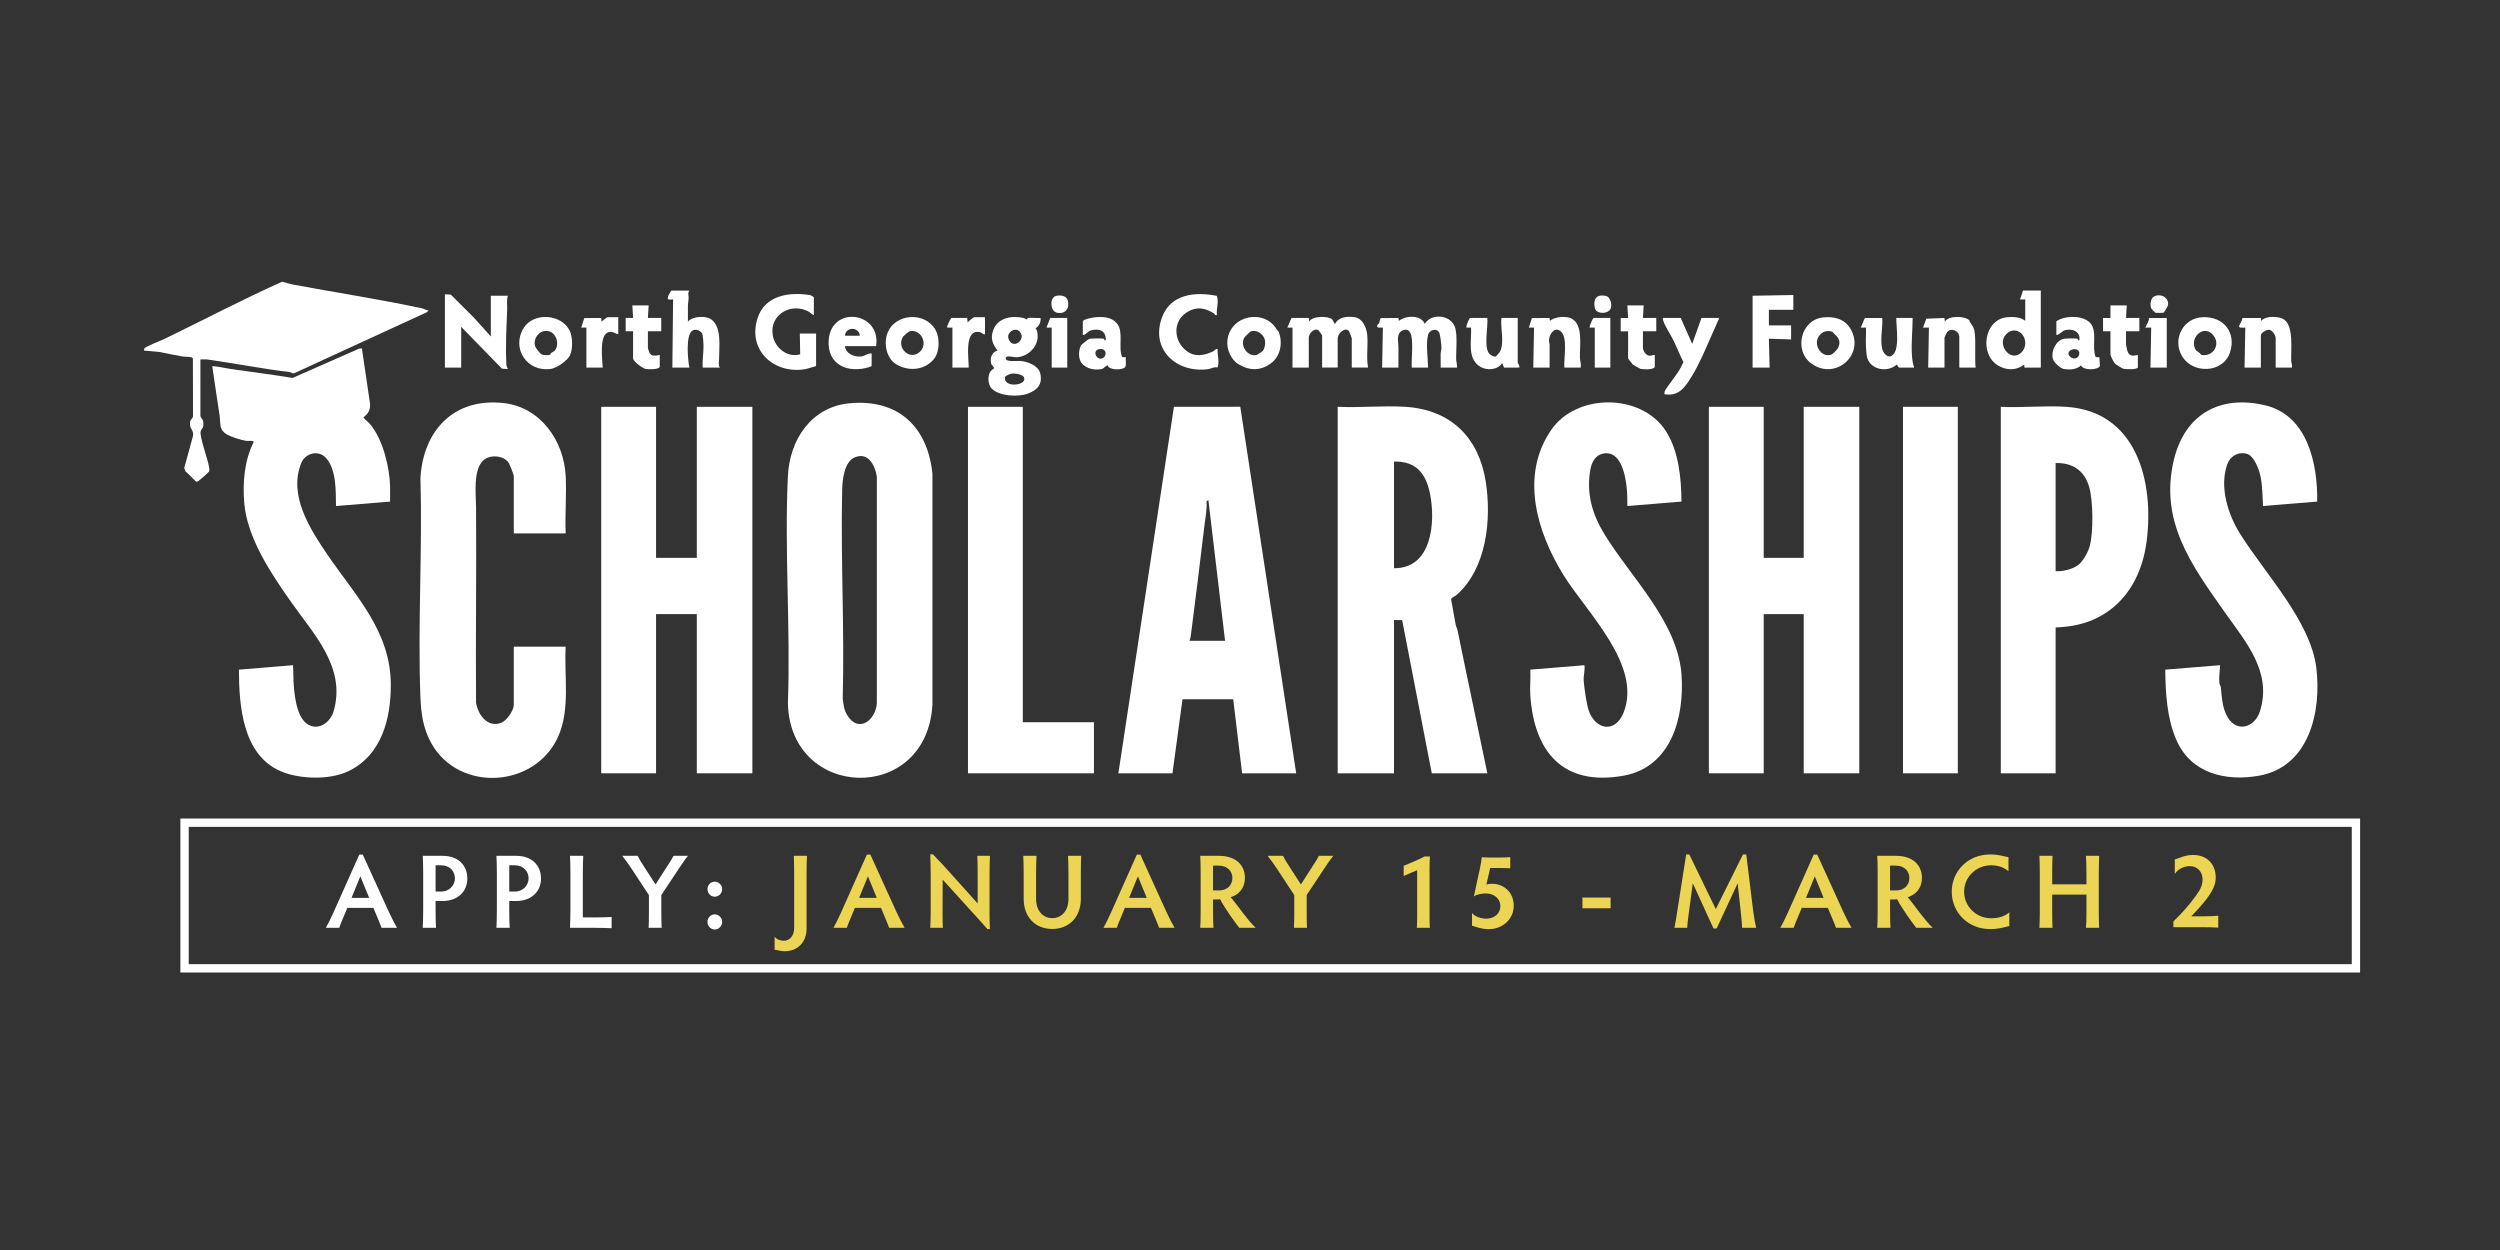 <?xml version="1.0" encoding="UTF-8"?> <svg xmlns="http://www.w3.org/2000/svg" id="uuid-f8f9db49-89fd-4c5c-aa29-f6de95d75f0a" viewBox="0 0 600 300"><rect x="0" y="0" width="600" height="300" fill="#333333" stroke="none"/><polygon points="157.453 97.636 157.453 133.885 167.233 133.885 167.233 97.636 180.569 97.636 180.569 185.594 167.233 185.594 167.233 147.39 157.453 147.39 157.453 185.594 144.294 185.594 144.294 97.636 157.453 97.636" style="fill:#fff;"></polygon><polygon points="423.289 97.636 423.289 133.885 432.891 133.885 432.891 97.636 446.227 97.636 446.227 185.594 432.891 185.594 432.891 147.39 423.289 147.39 423.289 185.594 410.13 185.594 410.13 97.636 423.289 97.636" style="fill:#fff;"></polygon><path d="M356.963,185.594h-13.336l-7.112-36.784h-1.957v36.784h-13.514v-87.959c5.332.252,10.971-.338,16.268.002,10.898.701,17.635,7.387,19.281,18.048,1.394,9.033.205,20.832-7.093,27.178-.391.34-1.208.525-1.235,1.047.42,1.991.694,4.017,1.097,6.011.092.456.351.878.443,1.334,2.331,11.472,4.798,22.894,7.158,34.339ZM334.558,136.373c9.109.103,10.004-11.037,8.66-17.805-.969-4.877-3.322-7.934-8.66-7.783v25.588Z" style="fill:#fff;"></path><path d="M203.823,96.796c11.669-1.137,18.808,5.572,19.963,16.913v55.456c-1.437,23.946-34.155,22.851-34.689-.356.665-18.011-.859-36.627-.001-54.568.415-8.673,5.569-16.553,14.727-17.446ZM203.433,171.804c2.708,4.219,6.762.948,7.007-3.003l.003-54.374c-.376-2.61-1.999-5.985-5.229-4.69-2.637,1.057-3.039,5.456-3.094,7.89-.371,16.587.579,33.321.135,49.94.178,1.642.306,2.879,1.178,4.238Z" style="fill:#fff;"></path><path d="M86.851,83.606l1.976,13.406c.028,1.526-.506,2.256-1.609,3.201.504.588,1.201,1.098,1.688,1.687,2.99,3.612,4.599,10.225,4.718,14.832.031,1.214-.04,2.438-.007,3.651l-12.982,1.066c-.058-3.593.148-8.853-2.494-11.635-1.795-1.89-4.886-1.02-5.825,1.276-3.175,7.764,2.094,15.923,6.291,22.069,6.778,9.925,15.164,18.369,15.186,31.204.014,8.217-2.234,16.907-10.192,20.731-4.487,2.156-11.739,1.94-16.245,0-9.134-3.932-10-15.703-10.015-24.377l12.982-1.066c.119,1.577.045,3.332.179,4.886.256,2.989.82,8.586,4.168,9.695,2.363.783,4.687-1.18,5.349-3.38,3.18-10.556-4.682-18.577-10.197-26.426-4.754-6.767-10.534-15.321-11.212-23.801-.394-4.931.05-10.123,2.28-14.551-.036-.426-1.471-.21-1.849-.273-1.157-.192-3.377-.866-4.423-1.444-2.168-1.197-1.623-2.632-1.92-4.656-.578-3.946-1.211-7.888-1.758-11.838,1.462.081,2.903.471,4.378.69,4.945.733,9.998,1.331,14.9,2.151l15.925-7.021.708-.076Z" style="fill:#fff;"></path><path d="M268.41,185.594l13.335-87.96,15.922-.011,13.419,87.971h-12.981l-2.133-17.77-12.169-.003-2.413,17.774h-12.981ZM285.481,153.787h8.535l-4.002-33.763-.445.262c.148,2.057-.296,4.038-.53,6.049-1.01,8.698-2.129,17.401-3.225,26.097-.057.456-.175.925-.333,1.355Z" style="fill:#fff;"></path><path d="M135.759,128.021h-12.447v-13.771c0-.272-.914-2.629-1.108-2.98-1.063-1.928-4.335-2.255-6.015-.939-2.735,2.142-1.961,8.358-1.938,11.374.121,15.635-.116,31.275.001,46.91.434,2.897,2.745,6.142,6.077,4.848,1.27-.493,2.982-2.974,2.982-4.305v-13.949h12.447c-.39,7.055,1.157,14.962-1.797,21.571-5.511,12.333-23.737,13.491-30.419,1.648-2-3.544-2.492-7.186-2.645-11.217-.657-17.323.508-35.061.01-52.427.617-11.471,8.068-19.407,20.008-18.043,8.834,1.009,14.413,9.047,14.849,17.501.233,4.518-.189,9.24-.007,13.779Z" style="fill:#fff;"></path><path d="M556.119,120.381l-12.982,1.066c-.157-2.292-.137-4.719-.581-6.972-.32-1.623-1.515-5.09-3.325-5.562-2.135-.557-4.011.566-4.713,2.586-1.869,5.377.166,11.895,3.034,16.506,5.913,9.508,16.991,21.041,18.366,32.289,1.286,10.513-1.735,23.728-13.718,25.872-7.966,1.425-16.312-.49-19.841-8.506-2.284-5.188-2.649-11.34-2.693-16.945l13.16-1.066c-.054,1.436-.329,2.899-.169,4.345.036.326.298.581.334.91.272,2.462.339,5.034,1.648,7.238,2.268,3.82,6.544,2.408,7.752-1.431,2.985-9.49-3.484-16.734-8.466-23.798-7.974-11.308-15.689-21.795-12.212-36.482,2.587-10.928,11.009-15.801,22.029-13.131,10.085,2.443,12.545,14.082,12.379,23.082Z" style="fill:#fff;"></path><path d="M399.756,103.38c3.148,4.832,3.751,11.363,3.796,17.001l-12.982,1.066c.016-1.504-.017-3.036-.178-4.531-.332-3.091-1.493-9.122-5.872-8.002-1.649.421-2.5,2.05-2.795,3.604-1.083,5.697.342,10.781,3.299,15.627,6.336,10.382,17.618,21.091,18.534,33.721.743,10.248-2.442,22.251-13.925,24.302-14.414,2.574-21.438-5.585-22.362-19.314-.134-1.992.113-4.13.005-6.138l12.982-1.066c.187,1.198-.243,2.496-.178,3.639.087,1.524.717,5.776,1.188,7.169,1.604,4.742,6.374,5.589,8.371.612,4.568-11.384-8.862-24.08-14.436-33.111-6.366-10.315-10.414-23.803-2.952-34.73,6.106-8.941,21.636-8.857,27.505.152Z" style="fill:#fff;"></path><path d="M493.348,150.589v35.006h-13.158v-87.959c5.152.25,10.617-.336,15.734.003,16.91,1.119,21.092,17.961,19.274,32.227-.978,7.676-4.585,14.698-11.71,18.328-3.244,1.653-6.505,2.24-10.139,2.395ZM493.348,137.084c1.791.086,3.783-.398,5.28-1.387,1.198-.791,2.448-3.07,2.855-4.433.98-3.286.883-11.064-.081-14.401-1.133-3.919-3.988-5.86-8.054-5.723v25.943Z" style="fill:#fff;"></path><polygon points="245.472 97.636 245.472 173.333 262.542 173.333 262.542 185.594 232.314 185.594 232.314 97.636 245.472 97.636" style="fill:#fff;"></polygon><rect x="456.718" y="97.636" width="13.158" height="87.959" style="fill:#fff;"></rect><path d="M48.095,99.857c.117.531.695.632.722,1.774.03,1.236-.416,1.128-.646,1.863-.372,1.188,1.792,6.873,2.011,8.67.041.336.111.644.01.983-.049.163-2.282,2.116-2.532,2.268-.185.112-.296.206-.54.182-.187-.019-2.118-2.168-2.58-2.413l-.327-.845,2.101-7.684c.257-1.477-.841-1.654-.721-3.207.073-.938.631-.829.732-1.581l-.033-13.845-.272-.261c-.713-.177-1.591-.103-2.272-.217-1.777-.297-3.584-.692-5.353-1.048l-3.813-.365c-.016-.193-.017-.36.083-.537.225-.398,4.176-1.95,4.959-2.33,9.356-4.543,18.635-9.422,28.102-13.66.816.257,1.866.549,2.694.705,10.322,1.941,20.748,3.513,30.923,5.703.444.096.904.495,1.521.438l-.411.478-31.914,14.679c-.391.084-.657-.27-1.027-.314-6.624-.784-13.154-2.082-19.738-3.019-.536-.076-1.134.029-1.68-.01v13.594Z" style="fill:#fff;"></path><path d="M246.511,76.635c.064-.045-.063-.295.281-.338.891-.111,2.024.112,2.948.016.089,1.169-.386,1.878-1.245,2.577.43.076.549,1.33.548,1.777-.001,2.786-2.553,5.063-5.262,5.079-.523.003-2.409-.606-2.407.251.003.983,2.723.567,3.473.624,1.722.133,4.375,1.108,4.816,3.006.603,2.595-.706,3.998-2.997,4.848-2.317.861-6.824.626-8.65-1.206-1.132-1.136-1.152-4.095.533-4.798.073-.463-.57-.766-.686-1.268-.302-1.308.186-2.713,1.563-3.076-1.273-1.579-1.787-3.035-1.008-5.002,1.171-2.958,4.49-3.425,7.306-2.799.274.061.611.432.786.308ZM244.704,79.567c-1.067-1.165-3.067.229-2.711,1.545.838,3.101,4.538.45,2.711-1.545ZM242.757,89.682c-.352.059-1.419.469-1.526.786-.594,2.637,5.174,2.182,4.567.184-.255-.838-2.292-1.096-3.041-.97Z" style="fill:#fff;"></path><path d="M106.775,70.626l1.422.09,5.521,5.499,4.081,4.54v-9.773h4.09c-.352,1.02-.128,2.207-.17,3.295-.175,4.426-.427,8.911-.179,13.298.02.349.231.68.35.997l-1.42-.09-9.782-10.037v9.773h-3.912v-17.592Z" style="fill:#fff;"></path><path d="M310.197,78.622h-1.244s1.005-2.318,1.005-2.318l4.151.007.088.891c.659-1.421,4.65-1.411,5.523-.543.14.139.548,1.062.7,1.076.858-1.742,3.079-1.862,4.79-1.591,1.818.288,2.766,2.533,2.922,4.188.244,2.597-.258,5.304.201,7.885h-3.912v-7.019c0-.093-.549-1.572-.634-1.677-.984-1.22-2.745.557-2.745,1.677v7.019h-3.734v-7.73c0-.076-.823-1.204-.89-1.241-1.082-.6-2.311.865-2.311,1.775v7.197h-3.912v-9.596Z" style="fill:#fff;"></path><path d="M349.673,88.218h-3.912c.012-1.096-.014-2.197-.007-3.295.003-.47.203-.906.2-1.413-.004-.659-.279-3.05-.506-3.598-.546-1.321-2.401-.748-2.701.408-.581,2.234-.036,5.571-.01,7.898h-3.912c-.209-1.783.749-7.798-.788-8.896-.593-.424-1.654-.084-2.062.451-.786,1.033-.348,2.437-.344,3.551.005,1.631-.019,3.265-.007,4.894h-3.912l.179-9.596c-.706.019-1.781.168-1.237-.757.057-.096.254-.098.33-.273.144-.331.137-.9.402-1.249l4.239-.032.087.711c1.608-1.326,5.333-1.552,6.225.714,1.536-2.551,5.905-2.257,7.146.498.819,1.819.326,5.937.404,8.126.022.607.3,1.214.185,1.858Z" style="fill:#fff;"></path><path d="M489.792,69.737v18.48h-3.912l-.088-.71c-1.904,1.489-4.25,1.404-6.262.213-4.526-2.678-3.414-11.065,2.174-11.584,1.36-.126,3.339-.084,4.353.885v-5.153h-1.244s.71-2.132.71-2.132h4.268ZM482.809,79.374c-.303.062-.676.306-.928.493-3.06,2.274.373,7.201,3.096,4.871,2.27-1.943.723-5.957-2.168-5.364Z" style="fill:#fff;"></path><path d="M195.328,75.601c-.514-.079-.754-.541-1.239-.805-4.181-2.278-9.412.664-8.639,5.612.48,3.072,3.502,5.523,6.6,4.622l-.1-4.987h3.912v7.819l-2.41.701c-7.499,1.393-14.145-4.361-11.647-12.172,1.754-5.486,7.493-6.367,12.536-5.579.26.041.987.418.987.613v4.176Z" style="fill:#fff;"></path><path d="M292.034,71.007c.556,1.493-.166,3.061.025,4.595-.572.152-.462-.232-.752-.412-2.201-1.364-4.25-1.675-6.527-.2-3.417,2.214-3.093,6.891-.015,9.234,2.021,1.538,4.222,1.101,6.354.122.397-.182.582-.694,1.117-.57-.102,1.488.478,2.959-.018,4.422-.877-.225-1.531.29-2.195.384-7.617,1.07-13.973-4.691-11.154-12.39,2.066-5.643,7.976-6.233,13.163-5.186Z" style="fill:#fff;"></path><path d="M165.455,69.737c-.506.645-.117,1.208-.183,1.845-.133,1.282-.199,1.469-.166,2.857.022.919-.032,1.844-.005,2.762,1.051-1.322,4.207-1.47,5.498-.61,2.724,1.814,1.962,6.67,1.977,9.592.004.764-.24,1.23.169,2.035h-4.09c-.14-1.818.238-3.614.186-5.428-.016-.565-.116-1.947-.224-2.442-.194-.887-1.452-1.447-2.271-1.099-1.9.807-1.255,7.216-.892,8.969h-4.09l.179-16.349c-.932-.035-1.569.351-1.146-.877.106-.306.527-.919.701-1.254h4.357Z" style="fill:#fff;"></path><path d="M403.373,76.312l2.756,6.221,2.223-6.221h4.268c-.831,1.916-1.68,3.83-2.527,5.74-1.171,2.641-2.397,5.512-3.978,8.105-1.606,2.635-3.085,5.049-6.654,4.457-.017-.246-.005-.484.08-.72.196-.552,1.755-2.509,2.23-3.233.404-.617.938-1.246,1.318-1.929.332-.598.651-1.223.932-1.847-.841-1.606-1.489-3.318-2.271-4.95-.688-1.435-2.018-3.402-2.505-4.782-.1-.285-.182-.532-.137-.841h4.268Z" style="fill:#fff;"></path><polygon points="430.401 70.804 430.401 74.358 424.533 74.358 424.533 78.089 429.868 78.089 429.868 81.465 424.533 81.287 424.711 88.218 420.621 88.218 420.621 70.98 430.401 70.804" style="fill:#fff;"></polygon><path d="M306.535,79.266c.033.06.214.086.269.207,1.095,2.415.634,5.762-1.501,7.498-2.496,2.029-5.23,2.103-7.969.508-1.871-1.089-2.976-3.587-2.766-5.728.605-6.169,9.029-7.804,11.967-2.485ZM303.031,84.256c.515-.565.686-1.773.575-2.513-.228-1.511-2.053-2.814-3.541-2.14-.086.039-1.256,1.187-1.347,1.32-1.305,1.891.687,4.904,2.995,4.236.077-.022,1.264-.844,1.318-.903Z" style="fill:#fff;"></path><path d="M523.675,85.451c-2.343-3.999.201-9.113,4.961-9.325,5.013-.223,8.153,3.671,6.549,8.498-1.633,4.914-8.923,5.242-11.51.827ZM528.241,85.153c2.832.627,4.863-2.459,2.895-4.756-2.256-2.633-5.678.6-4.273,3.382.364.72,1.056.675,1.378,1.373Z" style="fill:#fff;"></path><path d="M224.57,79.256c.991,1.841.996,5.183-.436,6.918-2.233,2.706-6.036,3.021-8.954,1.307-2.387-1.402-3.117-4.851-2.253-7.354,1.726-4.997,9.186-5.438,11.643-.872ZM218.213,79.547c-.125.038-1.35,1.056-1.453,1.213-.905,1.376-.526,3.052.812,3.976,1.676,1.158,3.802-.109,4.062-1.95.272-1.922-1.455-3.83-3.421-3.239Z" style="fill:#fff;"></path><path d="M437.478,76.187c2.683-.302,5.301.348,6.69,2.805,3.475,6.148-3.617,12.383-9.379,8.306-4.334-3.066-2.665-10.508,2.689-11.111ZM440.246,80.155c-.247-.203-.206-.489-.725-.607-1.127-.257-2.047.009-2.79.869-1.836,2.123.389,5.654,2.871,4.646.325-.132,1.329-1.181,1.504-1.518.743-1.434.266-2.464-.86-3.389Z" style="fill:#fff;"></path><path d="M356.963,76.312c.21,2.047-.908,6.989.436,8.538.312.36,1.211.938,1.663.665.062-.037.873-.992.929-1.104,1.136-2.258.065-5.653.35-8.099h3.912v10.751c0,.093.573.768.356,1.155h-3.645l-.442-1.065c-1.046,1.646-3.646,1.837-5.241.88-3.272-1.963-2.052-6.255-2.229-9.412h-1.069c-.254-.256.527-1.982.801-2.309h4.179Z" style="fill:#fff;"></path><path d="M136.767,85.318c-.617,1.266-3.118,2.994-4.518,3.212-5.668.881-9.599-4.835-6.59-9.784,2.34-3.849,9.047-3.448,11.062.604.757,1.523.789,4.445.046,5.969ZM131.985,85.153c.074-.043.147-.334.327-.462.306-.22.714-.35.936-.672.984-1.423.379-3.769-1.229-4.413-2.112-.846-4.168,1.319-3.605,3.426.14.523,1.208,1.868,1.659,2.072.289.131,1.69.178,1.912.049Z" style="fill:#fff;"></path><path d="M462.764,88.218l.179-9.596h-1.423s.797-2.134.797-2.134l4.36-.176.087.889c.9-1.519,4.776-1.386,5.837-.361.151.146.093.364.178.472.759.961,1.058,1.495,1.184,2.825.239,2.535-.051,5.495.181,8.082h-3.912v-7.374c0-1.368-1.896-2.338-2.92-1.141-.123.144-.636,1.218-.636,1.319v7.197h-3.912Z" style="fill:#fff;"></path><path d="M538.692,88.218l.179-9.596c-2.791.207-.841-.74-.695-2.292l4.429-.019.087.712c1.008-1.301,4.272-1.17,5.487-.329,2.35,1.625,1.614,7.237,1.708,9.844.02.562.279,1.104.185,1.681h-3.912v-7.019c0-.715-.723-1.912-1.525-2.041-.701-.113-2.031.749-2.031,1.331v7.73h-3.912Z" style="fill:#fff;"></path><path d="M451.739,76.312c.163,2.482-.586,5.079.021,7.531.209.845,1.181,2.048,2.11,1.618,2.282-1.055,1.165-7.085,1.248-9.149h3.912c.004,2.868-.34,5.751-.185,8.626.057,1.067.188,2.295.541,3.28h-3.645c-.115,0-.39-.691-.531-.704-2.387,2.088-6.726,1.152-7.209-2.222-.084-.585-.147-1.674-.18-2.308-.075-1.445.07-2.917.008-4.362h-1.245s.977-2.309.977-2.309h4.179Z" style="fill:#fff;"></path><path d="M379.368,88.218h-3.912c-.233-2.106,1.025-7.644-1.146-8.893-1.429-.822-2.484,1.036-2.549,2.285-.023.455.149.78.147,1.182-.01,1.809-.01,3.62-.008,5.427h-3.912l.179-9.596h-1.246s.741-2.279.741-2.279l4.239-.032.087.711c1.091-1.059,3.955-1.24,5.194-.568,2.859,1.55,1.91,6.604,2.001,9.372.025.758.336,1.575.185,2.392Z" style="fill:#fff;"></path><path d="M493.526,77.112c2.124-1.531,7.367-1.588,8.625,1.154,1.027,2.237-.106,5.147.822,7.441l.868.022.138,2.026c-.211,1.093-4.017,1.247-4.521-.058-1.075.996-2.658,1.078-4.073.884-.853-.117-2.49-1.607-2.705-2.45-.475-1.862.737-4.485,2.723-4.832.437-.076,2.779-.101,3.164-.014.186.042.006.544.47.358.334-2.059-1.629-2.85-3.383-2.403-.855.218-1.316,1.103-2.129,1.16v-3.287ZM496.605,84.362c-.103.125-.172.251-.191.415.147,1.356,2.111,1.785,2.553.428.48-1.475-1.523-1.86-2.362-.843Z" style="fill:#fff;"></path><path d="M259.875,77.112c.152-.528,2.525-.942,3.105-.984,1.918-.139,3.912-.025,5.168,1.602,1.543,1.999.183,5.733,1.176,7.976l.866.024c-.116.659.243,1.874-.182,2.397-.576.709-3.833.796-4.181-.45-.53.105-.928.799-1.421.893-1.686.321-3.551-.014-4.719-1.318-.938-1.046-.885-3.178-.244-4.353.125-.229,1.737-1.503,1.988-1.567.506-.129,2.771-.128,3.349-.059.425.051.076.503.608.37.066-2.247-1.489-2.893-3.523-2.365-.957.248-1.103,1.069-1.989,1.122v-3.287ZM263.739,83.81c-1.61.348-.64,2.549.623,2.242,1.43-.348,1.353-2.669-.623-2.242Z" style="fill:#fff;"></path><path d="M210.264,83.065h-7.468c.168,1.853,2.285,2.71,3.985,2.472.874-.122,1.503-.842,2.416-.695v2.932c-.145.183-.347.261-.561.328-5.065,1.567-10.101-.462-9.759-6.376.493-8.531,12.642-6.957,11.388,1.34ZM206.352,80.577c-.166-2.173-3.415-2.229-3.556,0h3.556Z" style="fill:#fff;"></path><path d="M510.419,73.291l-.178,3.021h3.201v3.199h-3.201v3.11c0,.132.236,1.267.298,1.479.429,1.46,1.253,1.345,2.547,1.098v2.932c0,.634-3.011.522-3.547.346-.316-.104-1.716-.978-1.964-1.236-.277-.287-1.068-1.822-1.068-2.131v-5.597h-1.778v-3.199h1.778v-3.021h3.912Z" style="fill:#fff;"></path><path d="M155.675,73.291l-.178,3.021h3.201v3.199h-3.201v3.998c0,.101.269.924.345,1.085.503,1.07,1.573.733,2.5.603v2.754c0,.802-2.885.708-3.431.585-.717-.162-2.971-1.803-2.971-2.54v-6.486h-1.778v-3.199h1.778s-.178-3.021-.178-3.021h3.912Z" style="fill:#fff;"></path><path d="M394.482,73.291l-.178,3.021h3.201v3.199h-3.201v3.82c0,.883.69,2.05,1.685,2.049.37,0,.76-.255,1.16-.183v2.754c0,.835-2.827.731-3.424.579-.146-.037-1.665-.888-1.824-1.02s-1.153-1.418-1.153-1.513v-6.486h-1.778v-3.199h1.779s-.179-3.021-.179-3.021h3.912Z" style="fill:#fff;"></path><path d="M236.403,76.134v4.087c-.508.1-.769-.397-1.192-.496-3.924-.921-2.679,6.411-2.72,8.492h-3.912v-9.596h-1.245c-.2-.206.727-1.997.978-2.31h3.823l.088,1.065c.209-.261,1.402-1.243,1.601-1.243h2.578Z" style="fill:#fff;"></path><path d="M148.384,76.134v4.087c-.897-.163-1.325-.807-2.365-.496-2.296.687-1.432,6.697-1.37,8.492h-3.912v-9.596h-1.245s.741-2.28.741-2.28l4.062-.031.087.889c.19-.219,1.269-1.065,1.423-1.065h2.578Z" style="fill:#fff;"></path><path d="M520.021,76.312v11.906h-3.912l.179-9.596h-1.423c.31-.758.937-1.447.889-2.309h4.268Z" style="fill:#fff;"></path><path d="M386.481,76.312v11.906h-3.734v-9.596h-1.244c-.104-.099.664-2.163.977-2.31h4.001Z" style="fill:#fff;"></path><polygon points="256.141 76.312 256.141 88.218 252.407 88.218 252.407 78.622 251.163 78.621 252.051 76.312 256.141 76.312" style="fill:#fff;"></polygon><path d="M519.272,75.029c-.144.084-1.723.088-1.971.035-.063-.013-.868-.821-.914-.897-.477-.782-.274-2.53.542-2.988,1.485-.833,3.602.101,3.409,1.983-.03.291-.907,1.774-1.066,1.866Z" style="fill:#fff;"></path><path d="M253.429,71.025c.989-.249,2.46-.125,2.811,1.013.597,1.937-.61,3.505-2.634,2.987-1.622-.415-1.706-3.614-.177-3.999Z" style="fill:#fff;"></path><path d="M386.426,74.304c-.825,1.154-3.404,1.039-3.676-.395-.397-2.094.301-3.302,2.564-2.917,1.278.217,1.747,2.422,1.111,3.312Z" style="fill:#fff;"></path><path d="M91.578,222.677c-.227-.656-.605-1.514-.984-2.446l-.983-2.346h-6.255l-.958,2.295c-.454,1.06-.757,1.816-.984,2.497h-3.203c.605-1.109,1.261-2.396,1.892-3.834l6.129-13.746h.832l6.255,13.746c.656,1.438,1.387,2.8,1.967,3.834h-3.708ZM86.483,210.317l-2.119,5.171h4.237l-2.119-5.171Z" style="fill:#fff;"></path><path d="M104.541,218.162c0,1.715.025,3.732.101,4.515h-3.178c.051-.782.101-2.8.101-4.515v-8.602c0-1.715-.05-3.404-.101-4.161h4.767c3.758,0,5.927,2.295,5.927,5.448,0,3.127-2.295,5.397-5.978,5.397h-1.64v1.917ZM104.541,213.974h1.337c2.043,0,3.304-1.589,3.304-3.152,0-1.64-1.186-3.153-3.304-3.153h-1.337v6.306Z" style="fill:#fff;"></path><path d="M122.222,218.162c0,1.715.025,3.732.101,4.515h-3.178c.051-.782.101-2.8.101-4.515v-8.602c0-1.715-.05-3.404-.101-4.161h4.767c3.758,0,5.927,2.295,5.927,5.448,0,3.127-2.295,5.397-5.978,5.397h-1.64v1.917ZM122.222,213.974h1.337c2.043,0,3.304-1.589,3.304-3.152,0-1.64-1.186-3.153-3.304-3.153h-1.337v6.306Z" style="fill:#fff;"></path><path d="M139.878,220.18h2.749c1.715,0,3.405-.051,4.162-.101v2.698c-.756-.05-2.446-.101-4.162-.101h-5.826c.05-1.388.101-3.38.101-4.515v-8.248c0-1.74-.05-3.758-.101-4.515h3.178c-.05.757-.101,2.774-.101,4.515v10.266Z" style="fill:#fff;"></path><path d="M155.742,218.54v-3.708l-4.061-6.179c-.883-1.337-1.564-2.296-2.346-3.254h3.708c.404.807.707,1.337,1.287,2.22l3.001,4.641,2.901-4.515c.656-.984,1.009-1.539,1.412-2.346h3.456c-.807,1.009-1.639,2.244-2.497,3.557l-3.884,5.852v3.732c0,1.715.025,3.354.076,4.137h-3.127c.05-.782.076-2.422.076-4.137Z" style="fill:#fff;"></path><path d="M171.531,211.603c.983,0,1.791.808,1.791,1.791,0,1.009-.807,1.816-1.791,1.816-.958,0-1.741-.808-1.741-1.816,0-.983.782-1.791,1.741-1.791ZM171.531,219.448c.983,0,1.791.832,1.791,1.816s-.807,1.815-1.791,1.815c-.958,0-1.741-.832-1.741-1.815s.782-1.816,1.741-1.816Z" style="fill:#fff;"></path><path d="M193.575,222.879c0,3.38-2.295,5.423-5.247,5.423-.908,0-1.564-.277-2.421-.354v-3.128c.555.707,1.438.959,2.245.959,1.387,0,2.446-1.236,2.446-3.002v-12.863c0-1.715-.05-3.758-.076-4.515h3.153c-.05.757-.101,2.8-.101,4.515v12.965Z" style="fill:#ecd554;"></path><path d="M213.4,222.677c-.227-.656-.605-1.514-.984-2.446l-.983-2.346h-6.255l-.958,2.295c-.454,1.06-.757,1.816-.984,2.497h-3.203c.605-1.109,1.261-2.396,1.892-3.834l6.129-13.746h.832l6.255,13.746c.656,1.438,1.387,2.8,1.967,3.834h-3.708ZM208.305,210.317l-2.119,5.171h4.237l-2.119-5.171Z" style="fill:#ecd554;"></path><path d="M226.288,222.677h-3.026c.05-.706.101-2.32.101-3.657v-9.055c0-1.539-.05-3.557-.101-4.919h.656c.958,1.06,1.513,1.614,2.346,2.472l8.374,9.308v-6.911c0-1.438-.025-3.455-.076-4.515h3.026c-.05,1.109-.101,3.127-.101,4.515v9.257c0,1.06.025,2.346.101,3.809h-.63c-.706-.832-1.236-1.463-2.043-2.32l-8.677-9.56-.025,7.945c0,1.312.025,2.926.076,3.632Z" style="fill:#ecd554;"></path><path d="M248.761,205.399c-.051.681-.101,2.724-.101,4.515v5.852c0,2.825,1.665,4.591,3.884,4.591s3.884-1.766,3.884-4.591v-5.852c0-1.438-.025-3.455-.101-4.515h3.153c-.051,1.109-.076,3.127-.076,4.515v5.776c0,4.515-2.926,7.264-6.861,7.264-3.96,0-6.86-2.724-6.86-7.264v-5.776c0-1.791-.051-3.834-.101-4.515h3.178Z" style="fill:#ecd554;"></path><path d="M278.195,222.677c-.227-.656-.605-1.514-.984-2.446l-.983-2.346h-6.255l-.958,2.295c-.454,1.06-.757,1.816-.984,2.497h-3.203c.605-1.109,1.261-2.396,1.892-3.834l6.129-13.746h.832l6.255,13.746c.656,1.438,1.387,2.8,1.967,3.834h-3.708ZM273.099,210.317l-2.119,5.171h4.237l-2.119-5.171Z" style="fill:#ecd554;"></path><path d="M291.133,218.263c0,1.715.025,3.632.101,4.414h-3.178c.076-.782.101-2.699.101-4.414v-8.349c0-1.715-.025-3.758-.101-4.515h4.515c4.01,0,6.205,2.22,6.205,5.246,0,2.699-1.614,4.111-3.405,4.691,1.917,2.245,3.91,5.372,6.002,7.34h-3.96c-1.21-1.563-3.379-4.565-4.59-6.86-.227.025-.429.05-.63.05h-1.06v2.396ZM291.133,213.697h1.488c1.841,0,3.153-1.211,3.153-2.977,0-1.538-1.11-2.976-3.33-2.976h-1.312v5.952Z" style="fill:#ecd554;"></path><path d="M310.629,218.54v-3.708l-4.061-6.179c-.883-1.337-1.563-2.296-2.346-3.254h3.708c.403.807.706,1.337,1.286,2.22l3.002,4.641,2.9-4.515c.655-.984,1.009-1.539,1.412-2.346h3.456c-.808,1.009-1.64,2.244-2.497,3.557l-3.885,5.852v3.732c0,1.715.025,3.354.076,4.137h-3.128c.051-.782.075-2.422.075-4.137Z" style="fill:#ecd554;"></path><path d="M343.091,220.028c0,.934.025,2.144.075,2.648h-3.127c.05-.555.075-1.74.075-2.648v-11.174c-.731.303-2.446,1.009-3.229,1.388v-2.447c.934-.353,3.783-1.589,5.02-2.244h1.286c-.075.605-.101,2.093-.101,2.951v11.526Z" style="fill:#ecd554;"></path><path d="M353.281,222.172v-3.052c.655.833,2.093,1.362,3.38,1.362,1.992,0,3.43-1.236,3.43-3.026,0-1.766-1.513-3.027-3.48-3.027-1.009,0-2.194.202-2.875.731.479-2.346.958-4.515,1.438-6.684.227-1.06.403-2.119.454-2.749.454.05.983.075,1.79.075h2.775c.907,0,1.689-.025,2.27-.101v2.673c-.631-.024-1.186-.05-2.068-.05h-2.749l-.908,3.96c.252-.101.782-.177,1.337-.177,2.9,0,5.221,2.068,5.221,5.297,0,3.178-2.673,5.6-6.003,5.6-1.815,0-3.127-.605-4.01-.833Z" style="fill:#ecd554;"></path><path d="M386.547,215.413v2.572h-6.76v-2.572h6.76Z" style="fill:#ecd554;"></path><path d="M420.748,218.49c.252,1.841.454,3.026.731,4.187h-3.38c0-.731-.101-1.715-.252-3.203l-.808-7.491-5.044,10.846h-.757l-4.969-10.846-1.009,7.517c-.177,1.235-.303,2.371-.328,3.178h-3.077c.201-.832.504-2.749.781-4.565l2.043-13.04h.757l6.356,13.116,6.508-13.116h.807l1.64,13.419Z" style="fill:#ecd554;"></path><path d="M440.649,222.677c-.228-.656-.605-1.514-.983-2.446l-.984-2.346h-6.255l-.959,2.295c-.453,1.06-.756,1.816-.983,2.497h-3.203c.605-1.109,1.261-2.396,1.892-3.834l6.129-13.746h.833l6.255,13.746c.656,1.438,1.388,2.8,1.968,3.834h-3.708ZM435.554,210.317l-2.119,5.171h4.237l-2.118-5.171Z" style="fill:#ecd554;"></path><path d="M453.613,218.263c0,1.715.024,3.632.101,4.414h-3.178c.075-.782.101-2.699.101-4.414v-8.349c0-1.715-.025-3.758-.101-4.515h4.515c4.011,0,6.205,2.22,6.205,5.246,0,2.699-1.614,4.111-3.405,4.691,1.917,2.245,3.909,5.372,6.003,7.34h-3.96c-1.211-1.563-3.38-4.565-4.591-6.86-.227.025-.429.05-.631.05h-1.059v2.396ZM453.613,213.697h1.488c1.841,0,3.152-1.211,3.152-2.977,0-1.538-1.109-2.976-3.329-2.976h-1.312v5.952Z" style="fill:#ecd554;"></path><path d="M477.876,220.382c1.715,0,3.254-.429,4.363-1.438v3.305c-1.463.354-2.572.731-4.615.731-5.322,0-9.207-4.011-9.207-8.979,0-4.918,3.885-8.929,9.207-8.929,2.118,0,3.127.429,4.414.656v3.379c-1.11-.983-2.573-1.438-4.188-1.438-3.606,0-6.457,2.851-6.457,6.331,0,3.531,2.851,6.382,6.482,6.382Z" style="fill:#ecd554;"></path><path d="M492.53,212.234h8.223v-2.32c0-1.438-.051-3.455-.127-4.515h3.179c-.051,1.109-.101,3.127-.101,4.515v9.131c0,1.312.05,2.926.101,3.632h-3.179c.076-.706.127-2.32.127-3.657v-4.313h-8.223v4.339c0,1.312.024,2.926.075,3.632h-3.152c.05-.706.101-2.32.101-3.657v-9.105c0-1.791-.051-3.834-.101-4.515h3.152c-.051.681-.075,2.724-.075,4.515v2.32Z" style="fill:#ecd554;"></path><rect x="44.293" y="197.446" width="521.133" height="34.952" style="fill:none; stroke:#fff; stroke-width:2px;"></rect><path d="M532.388,222.627c-.868-.076-2.705-.102-4.109-.102h-6.661v-1.378c1.761-1.736,3.344-3.344,5.309-6.049,1.327-1.812,1.684-2.808,1.684-4.033,0-1.888-1.301-3.19-3.037-3.19-1.582,0-2.909.766-3.624,1.888v-3.522c1.149-.23,2.272-1.047,4.415-1.047,3.343,0,5.41,2.246,5.41,5.411,0,1.71-.715,3.19-2.322,5.308-1.225,1.557-2.297,2.706-3.548,4.007h2.909c1.48,0,2.782-.076,3.573-.153v2.858Z" style="fill:#ecd554;"></path></svg> 